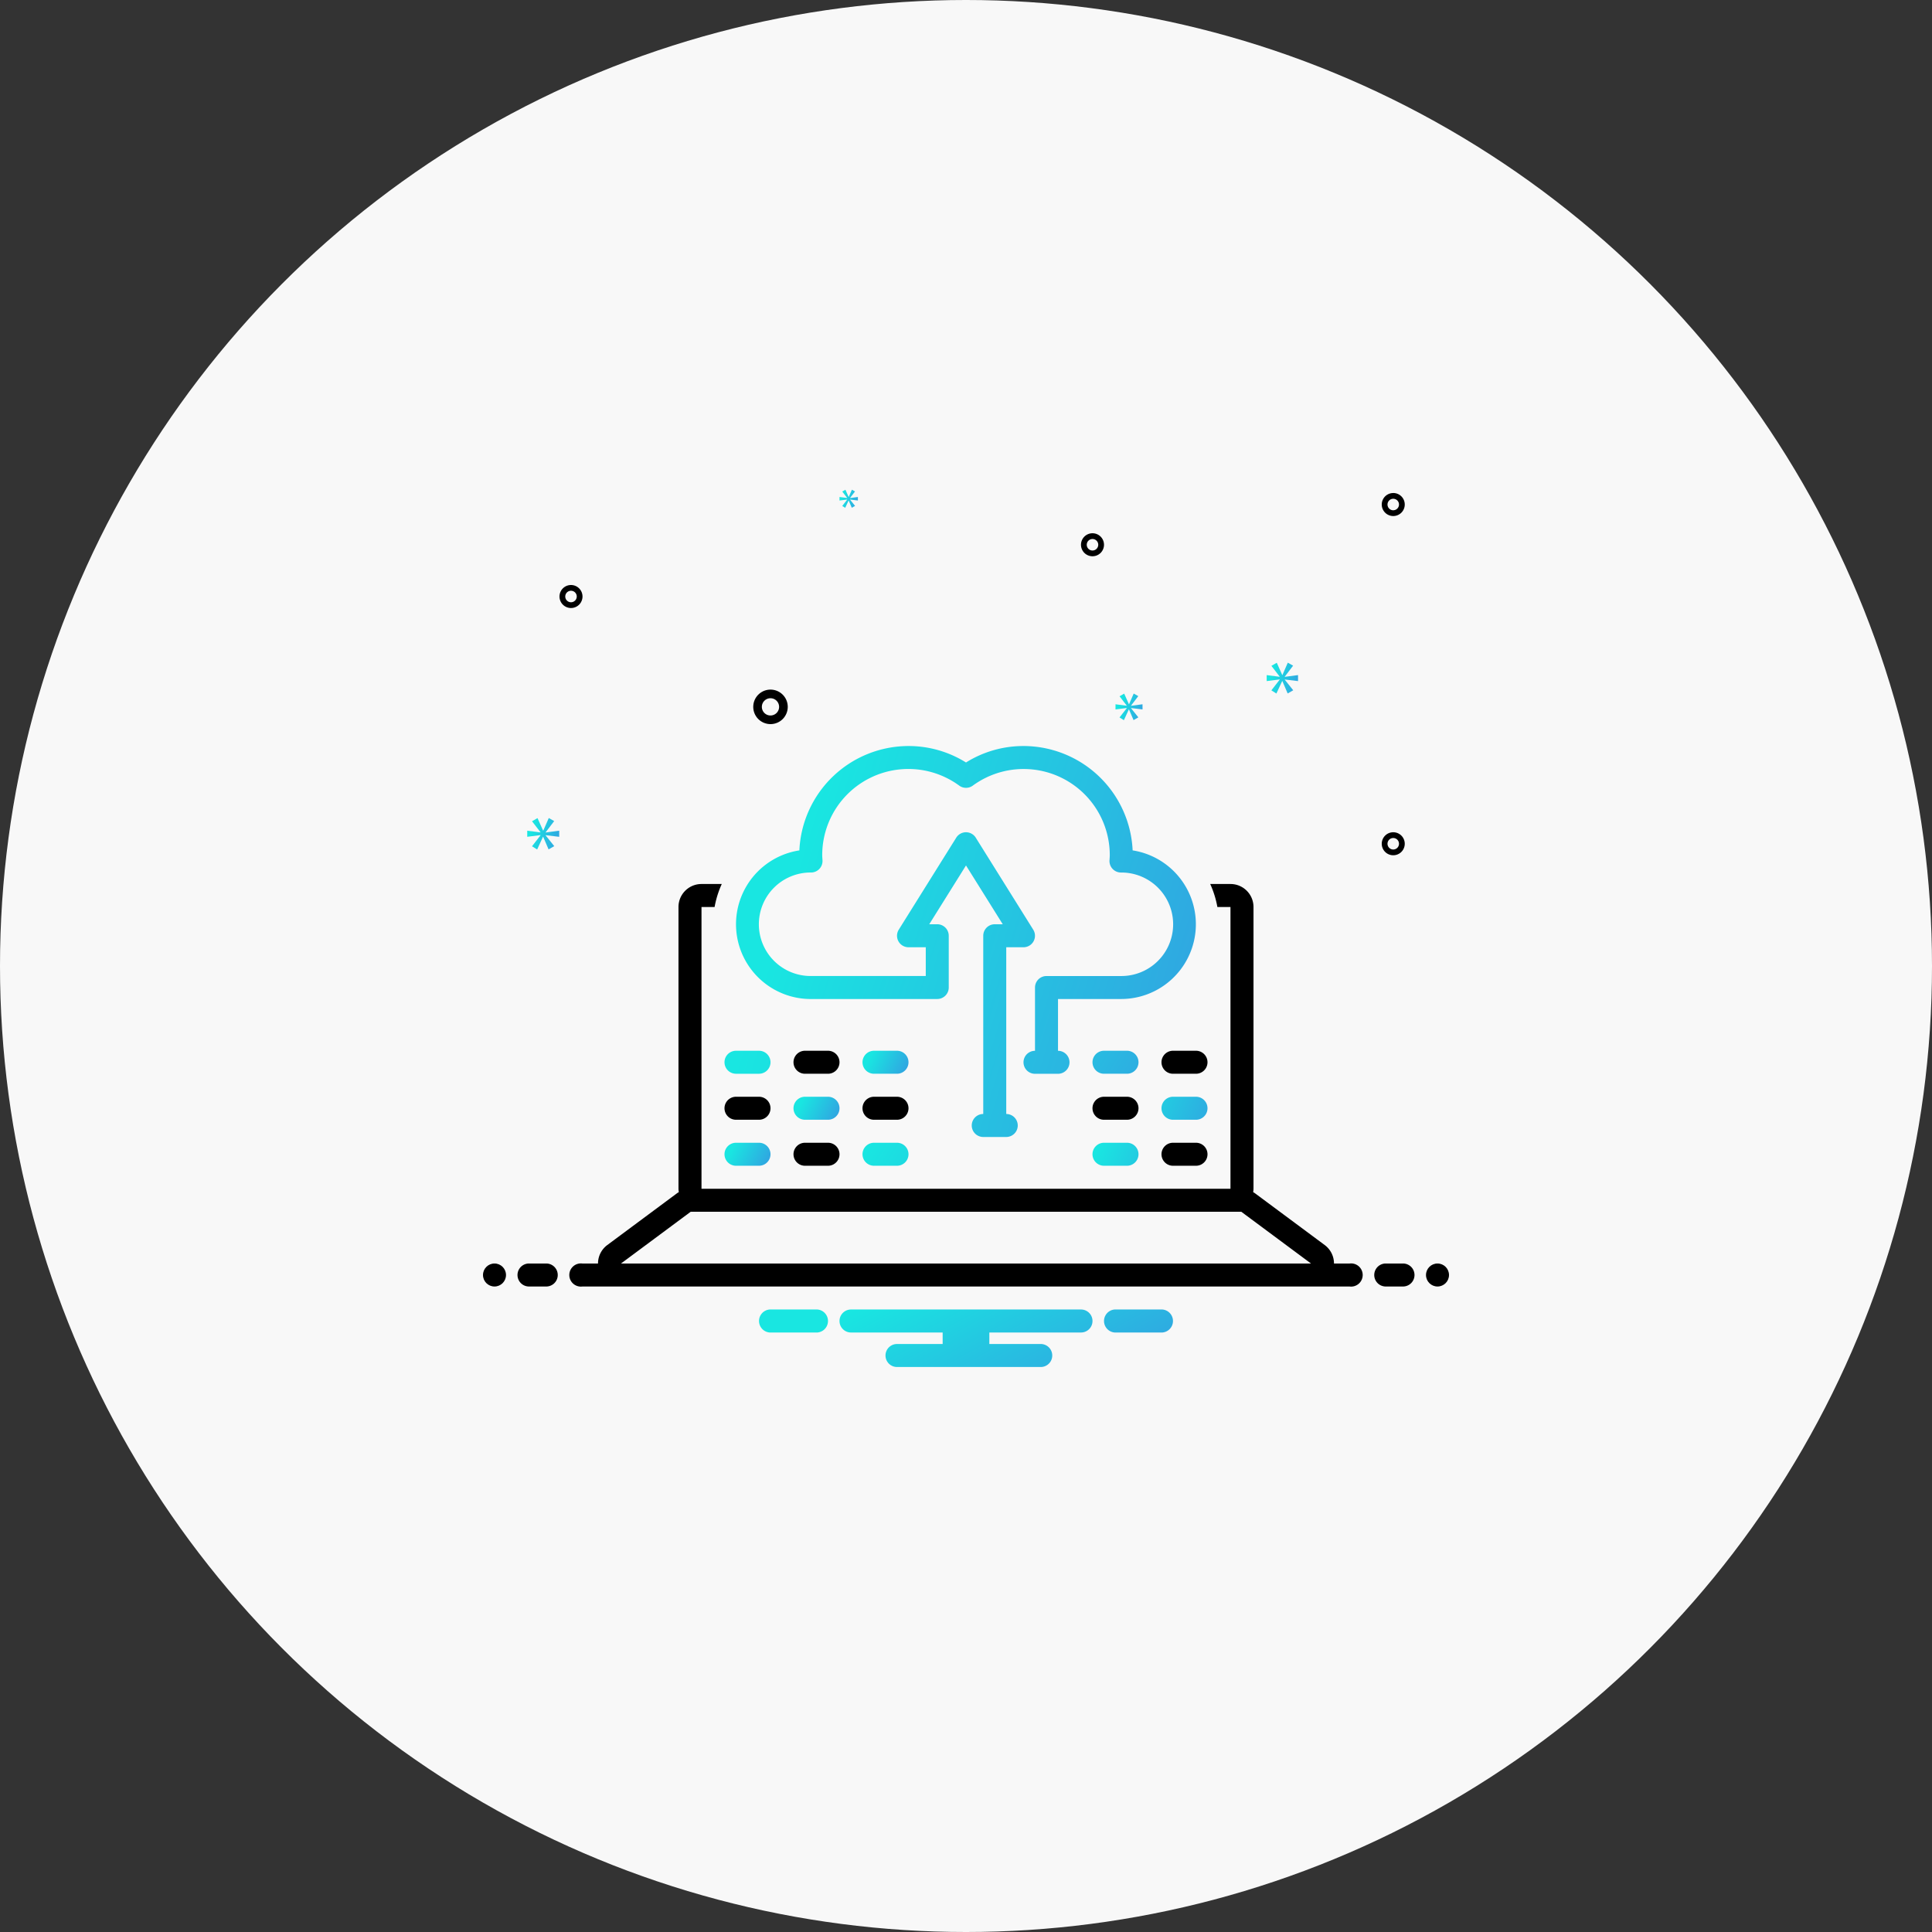 <svg xmlns="http://www.w3.org/2000/svg" xmlns:xlink="http://www.w3.org/1999/xlink" width="400" height="400" viewBox="0 0 400 400">
  <rect x="0" y="0" width="400" height="400" fill="#333333" stroke="none"/>
  <defs>
    <linearGradient id="linear-gradient" x1="0.13" y1="0.407" x2="1.954" y2="0.867" gradientUnits="objectBoundingBox">
      <stop offset="0" stop-color="#19e6e1"/>
      <stop offset="1" stop-color="#4960e0"/>
    </linearGradient>
  </defs>
  <g id="Group_2275" data-name="Group 2275" transform="translate(-1237 -1142)">
    <circle id="Ellipse_70" data-name="Ellipse 70" cx="200" cy="200" r="200" transform="translate(1237 1142)" fill="#f8f8f8"/>
    <g id="sync-of-data-information" transform="translate(1337 1235.673)">
      <g id="Group_2277" data-name="Group 2277">
        <path id="Path_6122" data-name="Path 6122" d="M59.857,104.669h26.19a2.381,2.381,0,0,0,2.381-2.381V91.574a2.381,2.381,0,0,0-2.381-2.381H84.391L92,77.019l7.609,12.174H97.952a2.381,2.381,0,0,0-2.381,2.381v36.9a2.381,2.381,0,0,0,0,4.762h4.762a2.381,2.381,0,1,0,0-4.762V93.955H103.9a2.38,2.38,0,0,0,2.019-3.643l-11.9-19.048a2.381,2.381,0,0,0-4.038,0l-11.9,19.048A2.38,2.38,0,0,0,80.1,93.955h3.571v5.952H59.857A10.714,10.714,0,1,1,59.8,78.479l.113,0a2.381,2.381,0,0,0,2.377-2.52l-.023-.348c-.016-.234-.034-.469-.034-.707A17.831,17.831,0,0,1,90.6,60.49a2.381,2.381,0,0,0,2.808,0,17.831,17.831,0,0,1,28.358,14.418c0,.238-.018.473-.034.707l-.023.348a2.381,2.381,0,0,0,2.377,2.52l.112,0a10.714,10.714,0,1,1-.052,21.429H108.667a2.381,2.381,0,0,0-2.381,2.381v13.1a2.381,2.381,0,0,0,0,4.762h4.762a2.381,2.381,0,0,0,0-4.762V104.669h13.1A15.477,15.477,0,0,0,126.5,73.9a22.647,22.647,0,0,0-22.6-21.608A22.393,22.393,0,0,0,92,55.7a22.393,22.393,0,0,0-11.9-3.407A22.647,22.647,0,0,0,57.5,73.9a15.477,15.477,0,0,0,2.359,30.773ZM44.381,120.146h4.762a2.381,2.381,0,0,0,0-4.762H44.381a2.381,2.381,0,1,0,0,4.762Z" transform="translate(8 8.491)" fill="url(#linear-gradient)"/>
        <path id="Path_6124" data-name="Path 6124" d="M73.143,105.288H68.381a2.381,2.381,0,1,0,0,4.762h4.762a2.381,2.381,0,0,0,0-4.762Z" transform="translate(12.571 18.586)" fill="url(#linear-gradient)"/>
        <path id="Path_6126" data-name="Path 6126" d="M61.143,113.288H56.381a2.381,2.381,0,0,0,0,4.762h4.762a2.381,2.381,0,0,0,0-4.762Z" transform="translate(10.286 20.11)" fill="url(#linear-gradient)"/>
        <path id="Path_6128" data-name="Path 6128" d="M44.381,126.05h4.762a2.381,2.381,0,0,0,0-4.762H44.381a2.381,2.381,0,1,0,0,4.762Z" transform="translate(8 21.634)" fill="url(#linear-gradient)"/>
        <path id="Path_6130" data-name="Path 6130" d="M73.143,124.336H68.381a2.381,2.381,0,0,0,0,4.762h4.762a2.381,2.381,0,0,0,0-4.762Zm47.619-19.048H116a2.381,2.381,0,1,0,0,4.762h4.762a2.381,2.381,0,0,0,0-4.762Z" transform="translate(12.571 18.586)" fill="url(#linear-gradient)"/>
        <path id="Path_6132" data-name="Path 6132" d="M127.428,113.288h-4.762a2.381,2.381,0,0,0,0,4.762h4.762a2.381,2.381,0,0,0,0-4.762Zm-14.286,9.524h-4.762a2.381,2.381,0,1,0,0,4.762h4.762a2.381,2.381,0,0,0,0-4.762Z" transform="translate(20.19 20.11)" fill="url(#linear-gradient)"/>
        <path id="Path_6134" data-name="Path 6134" d="M11.5,67.774l1.77-2.329-1.118-.633-1.137,2.607h-.037L9.82,64.831l-1.137.651,1.751,2.273v.038l-2.739-.355V68.7l2.757-.354v.037L8.683,70.661l1.061.67L10.956,68.7h.037l1.118,2.607,1.174-.67L11.5,68.407v-.038l2.812.336V67.438l-2.812.373Z" transform="translate(1.466 10.876)" fill="url(#linear-gradient)"/>
        <path id="Path_6135" data-name="Path 6135" d="M63.588,9.772,62.569,11.08l.611.386.7-1.512H63.9l.644,1.5.676-.386-1.03-1.288V9.76l1.619.194v-.73l-1.619.214V9.417l1.019-1.34-.644-.364-.654,1.5h-.023l-.664-1.492-.655.376,1.008,1.308v.021L62,9.224v.73l1.588-.2Z" transform="translate(11.81)" fill="url(#linear-gradient)"/>
        <path id="Path_6136" data-name="Path 6136" d="M142.785,41.61V40.368l-2.758.365V40.7l1.736-2.283-1.1-.621-1.114,2.557h-.037l-1.132-2.539-1.115.64,1.718,2.229v.037l-2.687-.348V41.61l2.7-.346V41.3l-1.736,2.229,1.042.658L139.5,41.61h.036l1.1,2.558,1.151-.657-1.754-2.193v-.037Z" transform="translate(25.961 5.729)" fill="url(#linear-gradient)"/>
        <path id="Path_6137" data-name="Path 6137" d="M113.215,45.669l1.5-1.969-.945-.536-.962,2.206h-.032l-.976-2.19-.962.551,1.482,1.923v.032l-2.318-.3v1.071l2.333-.3v.031l-1.5,1.923.9.568,1.025-2.223h.031l.946,2.207.993-.568L113.215,46.2v-.031l2.38.283V45.385l-2.38.315Z" transform="translate(20.952 6.753)" fill="url(#linear-gradient)"/>
        <path id="Path_6139" data-name="Path 6139" d="M131.516,150.288h-9.89a2.389,2.389,0,0,0,0,4.762h9.89a2.389,2.389,0,0,0,0-4.762Zm-71.429,0H50.2a2.389,2.389,0,0,0,0,4.762h9.89a2.389,2.389,0,0,0,0-4.762Zm54.579,0H67.048a2.381,2.381,0,1,0,0,4.762H86.024v2.381H76.571a2.381,2.381,0,0,0,0,4.762h29.762a2.381,2.381,0,0,0,0-4.762H95.69V155.05h18.976a2.381,2.381,0,1,0,0-4.762Z" transform="translate(9.143 27.157)" fill="url(#linear-gradient)"/>
      </g>
      <g id="Group_2276" data-name="Group 2276">
        <path id="Path_6123" data-name="Path 6123" d="M61.143,105.288H56.381a2.381,2.381,0,1,0,0,4.762h4.762a2.381,2.381,0,0,0,0-4.762Z" transform="translate(10.286 18.586)"/>
        <path id="Path_6125" data-name="Path 6125" d="M44.381,118.05h4.762a2.381,2.381,0,0,0,0-4.762H44.381a2.381,2.381,0,0,0,0,4.762Z" transform="translate(8 20.11)"/>
        <path id="Path_6127" data-name="Path 6127" d="M73.143,113.288H68.381a2.381,2.381,0,0,0,0,4.762h4.762a2.381,2.381,0,0,0,0-4.762Z" transform="translate(12.571 20.11)"/>
        <path id="Path_6129" data-name="Path 6129" d="M61.143,121.288H56.381a2.381,2.381,0,1,0,0,4.762h4.762a2.381,2.381,0,0,0,0-4.762Z" transform="translate(10.286 21.634)"/>
        <path id="Path_6131" data-name="Path 6131" d="M122.666,105.288a2.381,2.381,0,1,0,0,4.762h4.762a2.381,2.381,0,0,0,0-4.762Zm-9.524,9.524h-4.762a2.381,2.381,0,1,0,0,4.762h4.762a2.381,2.381,0,0,0,0-4.762Z" transform="translate(20.19 18.586)"/>
        <path id="Path_6133" data-name="Path 6133" d="M145.085,142.812h-4.762a2.381,2.381,0,1,0,0,4.762h4.762a2.381,2.381,0,0,0,0-4.762ZM56.99,56.136a3.571,3.571,0,1,0-3.571-3.571,3.571,3.571,0,0,0,3.571,3.571Zm0-5.357A1.786,1.786,0,1,1,55.2,52.565,1.786,1.786,0,0,1,56.99,50.779ZM185.924,78.527a2.381,2.381,0,1,0,2.381,2.381A2.381,2.381,0,0,0,185.924,78.527Zm0,3.571a1.19,1.19,0,1,1,1.19-1.19,1.19,1.19,0,0,1-1.19,1.19ZM123.656,16.622A2.381,2.381,0,1,0,126.037,19,2.381,2.381,0,0,0,123.656,16.622Zm0,3.571a1.19,1.19,0,1,1,1.19-1.19A1.19,1.19,0,0,1,123.656,20.193Zm62.268-11.9a2.381,2.381,0,1,0,2.381,2.381A2.381,2.381,0,0,0,185.924,8.288Zm0,3.571a1.19,1.19,0,1,1,1.19-1.19A1.19,1.19,0,0,1,185.924,11.86ZM18.067,29.717A2.381,2.381,0,1,0,15.686,32.1,2.381,2.381,0,0,0,18.067,29.717Zm-3.571,0a1.19,1.19,0,1,1,1.19,1.19,1.19,1.19,0,0,1-1.19-1.19Z" transform="translate(2.534 0.11)"/>
        <circle id="Ellipse_89" data-name="Ellipse 89" cx="2.381" cy="2.381" r="2.381" transform="translate(0 167.922)"/>
        <path id="Path_6138" data-name="Path 6138" d="M11.952,142.288H8.381a2.381,2.381,0,1,0,0,4.762h3.571a2.381,2.381,0,1,0,0-4.762Zm177.381,0h-3.571a2.381,2.381,0,1,0,0,4.762h3.571a2.381,2.381,0,1,0,0-4.762Z" transform="translate(1.143 25.634)"/>
        <circle id="Ellipse_90" data-name="Ellipse 90" cx="2.381" cy="2.381" r="2.381" transform="translate(195.238 167.922)"/>
        <path id="Path_6140" data-name="Path 6140" d="M176.573,154.86h-3.241a4.762,4.762,0,0,0-1.923-3.823l-14.428-10.714c-.122-.091-.256-.163-.385-.241a4.723,4.723,0,0,0,.07-.7V81.05a4.762,4.762,0,0,0-4.762-4.762h-4.2a20.154,20.154,0,0,1,1.486,4.762h2.71v58.333H42.381V81.05h2.71a20.154,20.154,0,0,1,1.486-4.762h-4.2a4.762,4.762,0,0,0-4.762,4.762v58.333a4.722,4.722,0,0,0,.07.7c-.13.078-.263.15-.385.241L22.876,151.037a4.761,4.761,0,0,0-1.922,3.823H17.713a2.4,2.4,0,1,0,0,4.762h158.86a2.4,2.4,0,1,0,0-4.762Zm-150.858,0,14.428-10.714h114l14.428,10.714Z" transform="translate(2.857 13.063)"/>
      </g>
    </g>
  </g>
</svg>
